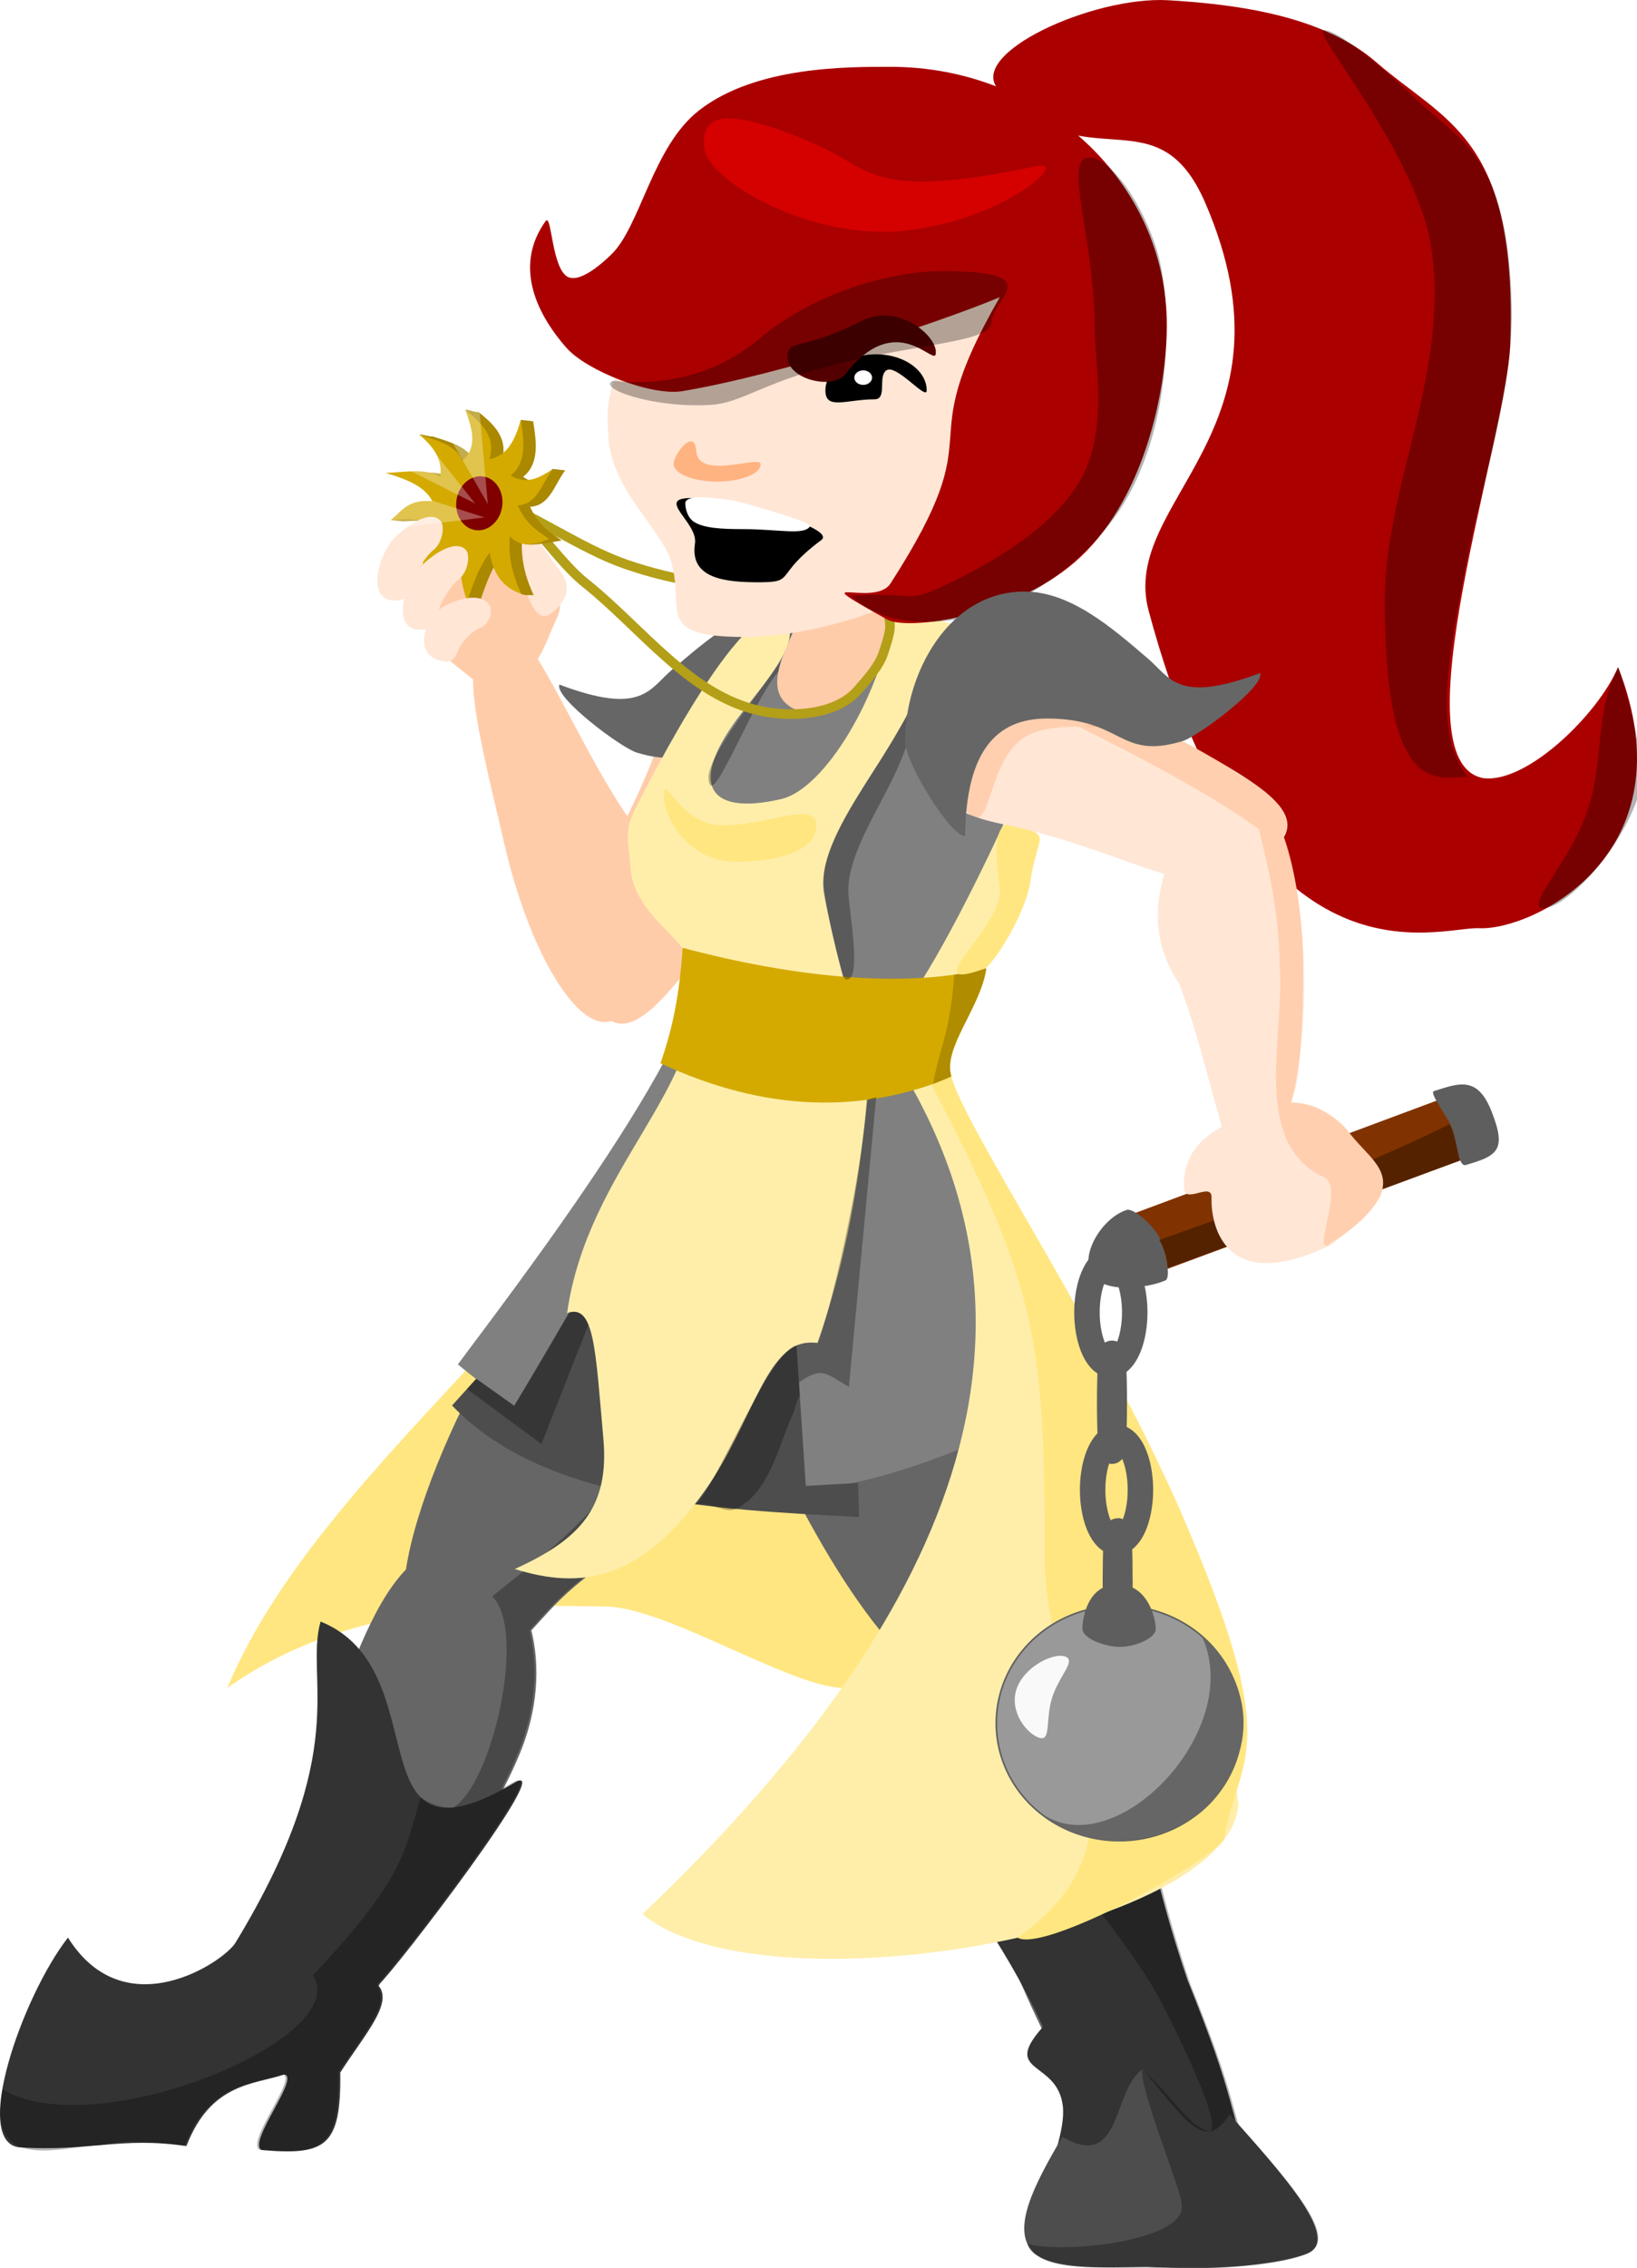 <svg xmlns="http://www.w3.org/2000/svg" viewBox="0 0 1028.4 1423.8"><defs><linearGradient id="b" y2="41.877" gradientUnits="userSpaceOnUse" x2="226.95" y1="240.45" x1="282.33"><stop stop-color="#fff" offset="0"/><stop stop-color="#fff" stop-opacity="0" offset="1"/></linearGradient><linearGradient id="a" y2="102.67" gradientUnits="userSpaceOnUse" x2="43.228" y1="271.52" x1="244.51"><stop stop-color="#fff" offset="0"/><stop stop-color="#fff" stop-opacity="0" offset="1"/></linearGradient><linearGradient id="c" y2="303.94" gradientUnits="userSpaceOnUse" x2="24.316" y1="317.45" x1="241.8"><stop stop-color="#fff" offset="0"/><stop stop-color="#fff" stop-opacity="0" offset="1"/></linearGradient></defs><g fill="#fca"><path d="M467.2 563.566c-45.501 53.581-84.832 132.107-104.903 27.663-4.47-23.265 29.196-61.901 52.25-126.638 23.587-66.224 70.505-52.852 93.468-33.352s4.692 78.746-40.812 132.325z"/><path d="M316.627 528.882c-7.737-33.879-20.198-81.422-19.414-103.721.763-21.734 14.468-18.554 30.158-26.182 16.784 18.804 41.299 76.399 66.074 112.36 50.083 46.91 10.47 125.055-10.743 129.9-21.211 4.845-50.792-45.46-66.073-112.36z"/><path d="M295.033 424.833c-12.92-10.643-24.596-17.663-27.312-34.667-1.838-11.504-17.281-27.608-2.803-35.806 26.767-15.157 54.07-.978 78.762 14.625 14.078 8.895 6.844 16.073 1.848 28.844-10.71 27.38-28.027 45.514-50.496 27.005z"/></g><path d="M346.361 384.92c-8.51 6.151-12.144-5.201-16.418-14.12-6.095-12.719-9.42-25.096-1.186-31.375 8.235-6.278 13.898 7.446 22.788 18.496 8.89 11.049 3.214 20.929-5.184 26.999z" fill="#ffe6d5"/><path d="M400.19 472.49c40.04 12.056 36.995-14.189 85.123-14.189 32.042 0 50.838 20.783 51.424 73.525 7.901 2.136 37.739-45.359 37.739-59.336 0-41.816-26.893-93.897-75.021-93.897-28.66 0-54.492 22.264-77.748 42.242-13.909 11.948-18.637 28.364-70.27 8.91-3.42 8.096 38.741 39.731 48.753 42.745z" fill="#666"/><path d="M468.57 419.53c57.287-2.66 103.9 52.145 154.29-5.714-279.97 293.32 66.249 484.52 151.43 720-26.156-21.458-108.81-63.771-247.25-74.375-33.597-2.574-109.05-50.087-145.65-50.893-79.844-1.757-164.65-1.15-238.53 50.982 50.461-121.43 193.67-224.37 273.31-349.32 54.619-85.698 64.963-187.05 52.408-290.68z" fill="#ffe680"/><path d="M482.481 904.03c-41.737 36.484-90.44 65.688-121.43 91.81-25.348 21.37-34.161 42.682-56.693 47.479-87.794 18.691-45.987-104.89 5.21-196.24 48.548-86.629 108.44-147.7 147.81-129.19 39.379 18.517 99.861 120.79 25.095 186.14z" fill="#666"/><path d="M253.601 1216.63c-23.762 36.949-33.516 95.224-64.261 85.137s-27.098-47.941-2.9-140.22c29.02-110.67 57.977-207 110.59-188.04 28.505 10.275 55.193 64.442 29.742 126.76-19.152 46.892-48.542 78.062-73.174 116.37z" fill="#666"/><g fill="#666"><path d="M639.581 868.814c20.87 97.087 29.137 180.901-11.688 195.964-40.826 15.062-92.16-52.396-136.156-141.424-89.391-180.887-20.665-166.867 11.688-195.965 38.655-34.771 86.713-88.588 136.156 141.425z"/><path d="M727.362 1234.467c3.275 43.808 19.481 81.944-11.14 92.402s-50.5-21.962-86.742-110.21c-43.467-105.841-78.345-200.182-24.914-216.718 28.945-8.959 78.735 30.568 100.066 83.299 15.39 38.044 19.337 105.82 22.73 151.23z"/><path d="M660.856 1008.466a66.67 40.406 71.143 01-16.69 76.152 66.67 40.406 71.143 01-59.786-50.033 66.67 40.406 71.143 0116.69-76.152 66.67 40.406 71.143 0159.786 50.033z"/></g><path d="M237.591 1246.23c9.755 10.949-8.046 30.345-23.818 54.768.605 46.801-9.387 52.12-49.453 48.635-9.003-4.895 24.745-46.254 14.189-47.369-18.776 6.392-45.977 5.062-61.382 44.872-41.635-5.888-59.825 3.423-104.1.928-31.722-1.788.86-94.875 29.675-131.75 35.749 57.091 97.965 15.155 105.2 3.255 73.948-121.57 43.231-165.02 53.481-201.67 75.555 30.471 18.831 161.92 122.11 101.09 27.178-16.006-74.989 117.52-85.912 127.24zM655.211 1272.33c-26.643 29.905 8.897 20.561 12.451 49.537 3.674 29.948-38.733 91.737-1.095 96.093 65.051 7.53 131.12 11.26 131.12-12.409-29.298-94.45-20-83.535-51.788-162.92-45.367-133.74-20.494-159.59-40.349-184.5-27.014 12.773-41.124-21.565-85.633-51.187-41.094 69.002-13.512 58.515-65.004 116.79 62.75 72.111 88.725 123.67 100.29 148.59z" fill="#333"/><path d="M772.438 1327.25c33.151 37.264 70.226 78.248 49.043 87.362-15.127 6.508-55.323 10.87-89.449 8.602-22.498-1.494-68.208 4.787-82.687-9.206-14.537-14.048.217-42.365 18.038-72.616 37.864 21.951 31.044-29.744 50.508-42.426 26.995 32.047 39.075 52.883 54.548 28.284z" fill="#4d4d4d"/><path opacity=".3" d="M440.47 714.53c-38.508.47 1.603 118.82-40.876 194.62-25.321 45.182-62.457 70.004-90.278 92.908 22.109 22.482-.694 119.24-24.661 132.59-7.237.181-13.767-1.775-20.467-6.475-10.25 36.645-11.762 52.145-67.641 111.91 26.213 39.238-136.23 106.65-195.07 71.465-9.524 53.51 37.06 35.702 60.259 35.133 8.233-.202 12.508-5.513 54.143.376 15.406-39.81 42.63-38.484 61.406-44.875 10.556 1.114-23.19 42.48-14.188 47.375 40.066 3.485 50.043-1.856 49.438-48.656 15.55-24.08 33.046-43.252 24.188-54.281.235-.521.482-1.042.719-1.563 15.217-15.697 111.3-141.74 84.844-126.16-2.597 1.53-5.101 2.897-7.5 4.188 3.831-7.264 7.45-14.857 10.75-22.938 11.6-28.402 12.36-55.117 7.062-76.75 7.547-8.157 15.668-17.856 27.22-27.594 30.98-26.13 79.69-55.34 121.43-91.82 74.765-65.356 14.285-167.64-25.095-186.16-4.922-2.315-10.186-3.38-15.688-3.313zM621.571 1009.13c-41.094 69.002 45.028 41.214-6.464 99.486 62.75 72.111 100.04 120.11 115.02 149.35 18.26 35.647 40.313 84.153 27.651 79.567-12.926-5.406-20.999-21.065-40.124-38.564-2.738 10.14 25.968 80.024 24.678 84.784 4.388 21.788-70.05 31.406-96.836 24.892 3.125 15.962 50.647 14.951 74.665 14.825 7.677.436 17.717-.321 24.661-.279 31.312.802 63.476-3.283 76.982-9.094 20.361-8.76-11.758-44.294-43.826-80.339-6.893-25.608-11.028-40.543-30.406-88.938-45.367-133.74-20.519-159.59-40.375-184.5-27.014 12.773-41.115-21.566-85.625-51.188z"/><path d="M590.291 649.16c-1.281 81.317 72.905 198.62 84.556 226.81-154.22 80.795-254.33 89.428-387.2-19.464 26.133-35.651 173.14-224.67 150.1-263.41-22.037-9.32-41.772-34.574-38.525-54.582 7.045-43.408 18.041-38.163 35.788-60.142 9.836-12.181 8.722-50.659 20.773-63.675 15.246-16.468 42.413-15.911 55.403-11.808 56.944 17.984 119.17-24.501 149.81 46.071 10.843 24.974-24.07 120.87-70.698 200.2z" fill="gray"/><path d="M446.501 666.95l41.86-3.963 17.847 269.83 32.875-1.93.612 21.428c-91.254-4.713-198.36-9.86-255.71-70.02l15.2-16.806 23.86 16.971c44.584-72.383 80.01-143.58 123.46-215.51z" fill="#4d4d4d"/><path opacity=".3" d="M299.19 865.5l23.859 16.971 34.51-58.516c7.212-2.99 12.209 5.225 12.115 7.631l-29.537 74.872-46.763-34.526z"/><g><path d="M560.52 387.45c-3.33 7.574-6.515-9.237 35.605 3.697 11.665 3.582 21.815 14.434 42.446 22.669-30.569-.875-58.636-3.728-62.085 16.271-5.96 34.56-65.928 92.863-58.727 131.46 5.42 29.055 19.616 88.161 27.465 89.671 26.951 5.185 114.51-196.27 105.79-183.62-.945 20.113 1.295 41.094-3.439 83.536-4.259 38.179-57.233 73.469-51.425 121.54 7.288 60.329 85.451 173.02 101.74 200.72 45.81 77.908 58.307 71.42 80.156 259.48-6.448 80.373-298.33 131.45-374.44 68.69 166.03-158.09 284.35-349.37 153.29-545.02-17.292-6.22-5.04 77.073-43.397 186.56-31.719-5.152-39.573 49.053-70.796 92.841-40.211 56.393-77.51 62.06-119.3 48.985 40.819-18.496 59.547-38.522 55.643-81.882-5.025-55.823-5.518-85.091-22.799-78.757 13.148-92.175 88.11-142.15 80.575-211.88-1.454-13.453-14.517-24.059-23.705-34.133-10.066-11.037-16.293-21.437-17.082-34.243-.768-12.461-4.133-21.732 2.065-34.196 8.4-16.888 74-147.43 95.905-119.48 9.53 12.16-13.645 38.575-28.118 57.221-33.243 42.827-23.172 65.176 24.933 54.009 27.342-6.347 62.007-64.793 69.705-114.15z" fill="#fea"/><path d="M428.89 595c75.336 20.05 143.93 24.959 190.75 12.857-3.737 25.225-27.62 50.093-21.888 68.2-56.309 23.21-116.93 22.082-182.8-8.571 5.851-17.365 11.409-36.382 13.937-72.486z" fill="#d4aa00"/><path d="M512.86 518.1c0 15.78-22.702 22.857-50.706 22.857s-45.008-25.649-45.008-41.429 9.028 18.571 37.032 18.571 58.682-15.78 58.682 0z" fill="#ffe680"/><path opacity=".3" d="M532.92 559.6c.27 11.363 8.673 55.27-.84 55.27-1.03 0-1.748-.545-2.177-1.975-5.016-16.715-13.437-53.334-12.518-61.738.812-19.989 17.565-45.614 32.634-68.973 13.253-20.544 22.711-40.048 26.128-41.122 4.312-1.355-.383 11.143-9.303 34.076-10.809 27.791-34.198 58.44-33.925 84.462zM445.11 487.29c2.093-21.705 57.29-80.417 53.021-88.785-.866-1.698-2.542 6.876-9.09 22.976-18.23 21.83-43.616 92.21-43.931 65.809zM544.426 690.448l6.031-1.829-17.152 181.95c-14.1-7.893-16.518-13.39-31.387-2.721-.083-2.926.655 9.9.57 8.612-2.21 2.022-2.89 7.82-4.233 10.828-9.995 22.39-15.147 49.855-36.113 59.908-6.602 3.166-14.773-4.523-25.159-2.87 10.211-5.86 46.891-97.198 63.563-99.87 4.492-1.38 7.17-1.83 13.359-1.544 6.987-17.638 27.615-102.374 30.523-152.471z"/><path d="M740.7 946.59c67.75 154.49 37.175 154.1 28.146 208.4-13.841 17.205-113.51 70.786-129.52 61.395 93.347-66.469 17.032-144.45 17.032-238.99 0-138.87-5.823-171.59-71.239-296.57 1.87-.652 5.158-1.843 12.374-5.691 7.482 31.129 94.204 159.71 143.21 271.46z" fill="#ffe680"/><path d="M599.5 611.83c4.956-.576 9.565-1.604 20.139-3.98-3.737 25.226-27.725 49.749-21.993 67.856-3.289 1.713-7.227 2.967-11.484 4.744 4.237-23.255 10.811-32.516 13.338-68.62z" fill="#af8c00"/><path d="M647.29 553.26c-3.212 21.419-23.892 53.134-29.055 54.95-45.333 15.936 13.171-26.249 9.824-51.2-3.813-28.419-4.668-50.307 21.555-35.032 7.583 4.417 1.223 7.63-2.324 31.282z" fill="#ffe680"/></g><g><path d="M780.448 1081.741a77.277 73.741 0 01-77.277 73.741 77.277 73.741 0 01-77.277-73.741A77.277 73.741 0 01703.171 1008a77.277 73.741 0 0177.277 73.741z" stroke="#5e5e5e" fill="#999"/><path d="M705.237 764.394l208.21-77.54c21.09 12.622 16.436 25.242 14.11 37.863L716.494 802.79c-4.366-10.28-6.576-18.49-11.253-38.397z" fill="#803300"/><path d="M712.86 823.81a15 32.857 0 01-15 32.857 15 32.857 0 01-15-32.857 15 32.857 0 0115-32.857 15 32.857 0 0115 32.857z" stroke="#5e5e5e" stroke-width="16" fill="none"/><path d="M728.877 777.816c3.476 8.117 7.185 25.156 2.87 26.11-10.386 4.526-39.22 8.8-46.362-4.73-6.4-12.123 6.775-34.441 22.378-39.669 4.53-1.477 17.892 10.76 21.115 18.289z" fill="#5e5e5e"/><path d="M700 880.24a1.429 30.714 0 01-1.429 30.714 1.429 30.714 0 01-1.428-30.714 1.429 30.714 0 011.428-30.714A1.429 30.714 0 01700 880.24z" stroke="#5e5e5e" stroke-width="16" fill="#806600"/><path d="M716.432 935.238a15 32.857 0 01-15 32.857 15 32.857 0 01-15-32.857 15 32.857 0 0115-32.857 15 32.857 0 0115 32.857z" stroke="#5e5e5e" stroke-width="16" fill="none"/><path d="M703.572 991.668c0 16.963-.282 18.929-1.071 18.929-.79 0-1.786-1.966-1.786-18.929 0-16.963.64-30.714 1.428-30.714.79 0 1.43 13.751 1.43 30.714z" stroke="#5e5e5e" stroke-width="16" fill="#806600"/><path d="M726.07 1022.4c0 6.312-13.427 11.429-22.5 11.429s-23.571-5.117-23.571-11.429 3.071-28.03 22.5-27.857c18.719.167 23.571 21.545 23.571 27.857zM912.558 709.308c-2.67-8.417-15.776-23.949-11.389-24.479 15.419-4.923 26.955-9.42 35.682 12.429 9.832 24.614 4.194 28.262-16.129 34.09-4.653 1.03-5.688-14.233-8.165-22.04z" fill="#5e5e5e"/><path d="M777.628 1102.334c-2.945 10.669-10.32 22.693-18.333 30.766-18.94 19.082-50.699 22.827-56.535 22.701-16.389-.353-36.318-5.415-50.337-18.864 45.985 36.551 130.77-50.328 102.45-110.13 23.679 20.902 31.787 50.357 22.76 75.529z" fill="#666"/><path d="M660.978 1065.698c-4.437 14.105-.47 27.57-8.093 25.172-7.622-2.398-18.834-16.05-14.397-30.155 4.437-14.105 22.843-23.322 30.465-20.924 7.622 2.398-3.538 11.802-7.975 25.907z" fill="#f9f9f9"/><path d="M910.648 705.698c2.745 4.86 3.972 11.836 6.35 22.811L733.688 796c-.603-6.281-1.402-10.259-5.374-17.702 60.012-21.173 125.3-44.167 182.34-72.599z" fill="#520"/></g><g><path d="M565.231 375.91c-18.468 82.665-58.83 74.14-68.502 67.947-26.5-16.967 19.182-61.426 2.483-70.029-13.379-6.892-14.926-13.057 17.102-5.256 32.028 7.8 52.2-7.352 48.918 7.337z" fill="#fca"/></g><g><path d="M554.978 409.958c-2.745 8.42-10.752 17.14-16.39 23.568-13.173 15.018-40.639 17.094-60.916 12.722-44.409-9.575-74.533-52.067-110.08-80.36-21.675-17.253-42.921-56.703-62.812-54.424 30.353 11.382 59.963 32.917 88.292 42.714 33.147 11.463 60.13 13.504 86.249 16.609 39.808 4.733 72.355-14.127 78.399 12.972 2.176 9.755 2.232 10.933-2.745 26.198z" stroke="#b49f18" stroke-width="6" fill="none"/><path d="M335.277 373.703c-.883-.324-5.563.369-7.78-.871-2.216-1.24-2.046-4.218-4.836-7.547-3.42-4.08-5.875-9.642-7.286-17.467-3.447 4.672-6.01 9.501-8.174 14.572-2.164 5.072-3.939 10.383-5.996 15.91-.382-1.203-7.415.34-7.78-.87-1.119-3.71 4.558-10.227 4.106-14.253-.6-5.339-.326-11.104 1.684-18.055-3.68-.253-6.772.023-9.408.68a21.155 21.155 0 00-6.734 2.974c-3.833 2.556-6.632 6.083-10.06 9.304.11-.928-7.867.034-7.78-.871.494-5.075 8.817-11.621 10.098-15.428.754-2.243 1.86-4.194 3.514-5.789 1.653-1.594 3.853-2.834 6.721-3.662-5.66-3.39-11.18-4.715-16.535-5.196-5.355-.481-10.55-.108-15.728.155l-7.778-.872 17.449-7.484c2.077-.89 4.062-2.29 6.733-2.926 2.672-.636 5.837-.869 9.642-.477-2.242-4.567-6.2-8.028-11.306-10.835-5.106-2.807-11.368-4.979-18.12-6.97 3.696-.118 7.355-.423 10.932-.673 3.578-.25 7.073-.444 10.45-.289 4.579.21 8.947 1.057 13.027 3.417.834-5.756-.424-10.692-2.898-14.982-1.823-3.161-15.104-9.604-17.85-12.235-.98-.939 8.81 1.77 7.778.873 5.336 1.75 10.95 3.292 15.8 5.644 4.848 2.352 8.946 5.541 11.136 10.622 2.534-2.273 4.13-4.736 5.067-7.29.938-2.554 1.215-5.2 1.07-7.885-.224-4.16-10.51-13.073-11.935-17.406-.414-1.26 8.206 2.15 7.779.873 5.24 4.129 10.018 8.361 12.977 13.322 1.48 2.48 2.5 5.139 2.885 8.02.385 2.883.137 5.99-.913 9.326 2.996-.517 5.495-1.595 7.635-3.106 2.141-1.512 3.98-15.716 4.288-22.39l7.78.872c.497 3.233 1.022 6.489 1.34 9.707.319 3.218.433 6.4.157 9.453-.276 3.054-.94 5.98-2.179 8.653s-3.047 5.092-5.675 7.096c4.951 2.977 7.399 4.432 11.742 3.358 2.496-.618 4.9-7.226 7.026-8.321l7.78.872c-3.427 4.5-5.836 9.955-8.912 14.46-1.539 2.253-3.242 4.261-5.353 5.757s-4.626 2.475-7.85 2.68c3.087 6.591 6.408 10.697 9.778 13.703 3.37 3.005 6.776 4.907 10.028 7.44-29.877 5.334-21.99 1.417-24.741-1.855-.586 7.57.076 14.002 1.433 19.88 1.357 5.876 3.426 11.187 5.774 16.381z" fill="#a80"/><path fill="#d4aa00" d="M327.497 372.833c-4.798-1.759-9.197-4.338-12.616-8.418-3.42-4.08-5.874-9.642-7.285-17.467-3.448 4.672-6.01 9.501-8.175 14.572s-3.938 10.383-5.996 15.911c-1.554-4.892-3.074-9.784-3.674-15.123-.6-5.339-.326-11.104 1.685-18.056-3.68-.253-6.772.022-9.408.68a21.154 21.154 0 00-6.734 2.974c-3.833 2.556-6.632 6.084-10.06 9.304.731-6.136.81-11.814 2.318-16.3.754-2.243 1.86-4.193 3.514-5.788 1.653-1.595 3.854-2.835 6.721-3.663-5.66-3.39-11.18-4.715-16.535-5.196-5.355-.481-10.55-.108-15.728.155 3.32-2.506 5.903-5.857 9.67-8.356a20.614 20.614 0 016.734-2.926c2.671-.636 5.837-.869 9.642-.477-2.243-4.567-6.2-8.028-11.306-10.835-5.106-2.807-11.368-4.98-18.121-6.97 3.696-.118 7.355-.423 10.932-.673 3.577-.25 7.072-.444 10.45-.29 4.578.21 8.947 1.058 13.027 3.418.833-5.757-.425-10.692-2.899-14.982-2.474-4.29-6.152-7.949-10.07-11.362 5.335 1.75 10.95 3.292 15.798 5.644 4.849 2.353 8.946 5.542 11.137 10.622 2.533-2.273 4.129-4.736 5.067-7.29.938-2.553 1.215-5.199 1.07-7.884-.29-5.371-2.263-10.862-4.156-16.533 5.24 4.128 10.018 8.361 12.976 13.322 1.48 2.48 2.499 5.138 2.884 8.02.386 2.883.137 5.99-.913 9.326 2.996-.517 5.495-1.595 7.636-3.107 2.14-1.511 3.923-3.455 5.443-5.692 3.041-4.473 5.006-10.114 6.624-15.826.498 3.233 1.023 6.489 1.341 9.707.319 3.219.433 6.4.156 9.453s-.94 5.98-2.178 8.653c-1.239 2.673-3.048 5.092-5.676 7.097 4.952 2.976 9.426 3.42 13.768 2.344 4.342-1.075 8.544-3.656 12.78-6.435-3.428 4.5-5.836 9.954-8.913 14.46-1.538 2.252-3.241 4.261-5.352 5.757s-4.627 2.475-7.85 2.68c3.087 6.59 6.408 10.697 9.777 13.702 3.37 3.006 6.777 4.908 10.028 7.44-4.197 1.612-8.587 3.203-12.84 3.316-4.254.113-8.355-1.24-11.9-5.17-.587 7.57.076 14.002 1.433 19.88 1.357 5.877 3.426 11.188 5.773 16.383z"/><path d="M315.465 317.942a14.48 17.013 7.937 01-16.691 14.85 14.48 17.013 7.937 01-11.992-18.85 14.48 17.013 7.937 0116.69-14.85 14.48 17.013 7.937 0111.993 18.85z" fill="maroon"/></g><g fill="#ffe6d5"><path d="M276.51 326.69c3.325 3.384 1.367 14.139-4.087 18.45-4.784 3.782-11.69 14.125-13.12 21.028-2.05 9.898-6.538 10.893-12.17 10.766-7.796-.175-10.377-6.6-10.007-13.865.44-8.616 5.142-19.813 10.8-25.442 9.999-9.947 22.646-16.979 28.583-10.937z"/><path d="M292.49 345.03c3.325 3.384 1.367 14.139-4.087 18.45-4.784 3.782-11.69 14.125-13.12 21.028-2.05 9.898-6.538 10.893-12.17 10.766-7.796-.175-10.377-6.6-10.007-13.865.44-8.616 5.142-19.813 10.8-25.442 9.999-9.947 22.646-16.979 28.583-10.937z"/><path d="M307.17 379.34c2.969 3.844.31 12.543-5.262 14.718-4.888 1.908-12.294 8.863-14.167 14.398-2.685 7.936-7.089 7.53-12.518 5.84-7.514-2.342-9.547-8.592-8.672-14.735 1.039-7.287 6.378-15.594 12.242-18.846 10.363-5.746 23.076-8.24 28.376-1.376zM259.972 363.436a8.78 15.535 33.052 11-14.72-9.578 8.78 15.535 33.052 1114.72 9.578z"/></g><g><path d="M659.968 288.06c-20.33 28.819-42.831 64.768-63.418 75.218-39.472 20.038-92.759 40.544-145.68 35.898-36.494-3.204-21.304-20.885-29.332-46.841-6.52-21.081-39.359-46.933-39.359-80.438 0-4.865-4.515-22.804 12.945-54.492 1.324-2.404-2.103-70.554 27.461-102.08 22.367-23.853 144.03-111.16 234.25.595 65.114 80.664 29.245 135.13 3.14 172.14z" fill="#ffe6d5"/><path d="M515.888 339.08c-29.91 22.21-15.801 26.301-38.214 26.429-22.767.13-44.423-2.494-41.071-24.286 2.039-13.257-25.183-28.571-2.5-28.571s92.554 18.432 81.786 26.429z"/><path d="M508.998 330.15c-3.35 6.187-19.744 2.006-42.23 2.006-13.2 0-24.659-.547-30.829-4.597-4.34-2.849-5.426-8.77-5.426-11.646 0-6.963 27.064-2.047 28.102-2.032 4.152.059 51.65 13.926 50.383 16.269z" fill="#fff"/><path d="M477.768 291.19c.603 6.107-12.211 11.112-27.274 11.112s-27.274-4.975-27.274-11.112c0-6.137 13.18-23.114 14.142-8.081 1.185 18.505 39.871 2.658 40.406 8.081z" fill="#ffb380"/><path d="M582.178 245.12c0 6.565-19.049-16.815-25.28-12.666-5.684 3.784.833 18.222-7.55 18.222-17.574 0-30.81 6.997-30.81-5.556s14.246-22.728 31.82-22.728 31.82 10.176 31.82 22.728z"/><path d="M547.839 237.049a5.556 4.546 0 01-5.556 4.546 5.556 4.546 0 01-5.556-4.546 5.556 4.546 0 015.556-4.546 5.556 4.546 0 015.556 4.546z" fill="#fff"/></g><g><path d="M948.748 216.238c-2.093 58.292-71.892 261.96-16.88 272.24 27.404 3.512 72.207-40.255 84.661-69.701 45.945 117.45-54.029 165.45-87.228 163.91-26.346-1.228-142.02 44.985-207.7-199.3-18.64-69.335 97.466-112.22 35.714-255.71-30.381-70.598-75.638-12.337-130-71.429-20.521-22.307 59.171-58.86 106.75-56.086 46.116 2.689 97.815 10.515 130.5 38.876 43.95 38.133 88.859 46.917 84.181 177.21z" fill="#a00"/><path d="M733.038 204.088c0 36.914-12.201 105.83-54.078 145.39-39.571 37.381-108.55 46.714-121.58 39.441-56.166-31.348-8.205-6.709 2.084-22.685 66.879-103.85 10.04-78.142 68.642-179.66-42.847 17.701-137.89 48.595-199.24 58.94-19.745 3.33-60.392-12.842-72.977-27.137-21.27-24.162-31.967-53.324-13.172-79.512 3.742-5.214 3.658 25.598 12.385 33.832 7.55 7.123 23.848-8.044 28.836-12.837 18.378-17.662 25.908-67.584 55.063-90.445 35.647-27.951 93.722-27.467 120.46-27.467 95.861 0 173.57 72.594 173.57 162.14z" fill="#a00"/><path d="M587.878 222.148c-1.045 7.993-24.814-28.522-56.818 12.758-8.172 10.541-38.907 2.634-36.157-12.758 1.64-9.18 9.82-2.064 46.487-20.731 22.5-11.454 47.973 9.365 46.487 20.731z" fill="#500"/><path opacity=".3" d="M732.64 212.13c-.99 51.118-15.535 92.557-37.032 118.68-57.422 69.775-135.97 69.538-160.7 43.229 40.032-2.628 34.284 4.766 56.242-5.48 28.405-13.253 68.111-35.258 86.476-65.338 19.354-31.7 10.115-76.298 10.115-95.865 0-54.073-17.505-100.88-6.686-107.46 10.497-6.381 32.98 19.188 44.77 54.167 6.045 17.933 7.166 39.747 6.81 58.07zM949.66 190.47c1.532 51.794-16.825 105.39-27.536 158.22-15.044 74.2-20.114 113.3-.156 138.97-19.025 0-52.008 13.821-52.008-110.77 0-72.152 41.497-144.32 28.953-222.99-9.118-57.175-75.46-134.99-67.452-134.99 8.997 0 33.22 19.961 59.103 44.215 28.845 27.029 56.395 36.011 59.097 127.35zM1028 503.2c-12.582 33.926-44.658 66.868-58.087 66.868s17.742-29.577 28.368-64.166c9.456-30.781 3.46-57.407 18.241-87.126 13.429 39.175 16.882 69.855 11.478 84.425z"/><path opacity=".3" d="M622.75 202.63c0 14.921-71.084 13.027-135.09 37.824-17.433 6.754-28.233 12.859-40.69 13.661-36.589 2.354-72.09-10.363-61.976-15.011 1.278-.587 50.192 8.985 92.011-26.438 33.098-28.036 81.334-42.456 114.67-42.456 68.638 0 31.07 17.5 31.07 32.421z"/><path opacity=".5" d="M651.718 104.231c19.655-4.061-18.384 32.299-79.917 40.216-61.533 7.917-126.67-30.886-129.23-50.792-2.561-19.906 8.488-28.872 65.722-4.928 41.82 17.496 36.075 37.686 143.42 15.505z" fill="red"/></g><g><g fill="#ffe6d5"><path d="M719.747 451.266c59.388 37.608 142.622 65.636 41.983 100.038-22.416 7.663-65.36-20.304-132.674-34.13-68.857-14.145-62.14-62.464-46.023-87.916s77.327-15.598 136.716 22.01z"/><path d="M819.281 616.99c0 68.621-17.696 122.66-39.396 124.25-12.176-22.068-23.252-83.676-39.396-124.25-38.382-56.882 17.638-124.25 39.396-124.25s39.396 55.628 39.396 124.25z"/><path d="M847.181 710.61c16.578 21.736 44.395 31.041-11.748 71.212-68.512 32.76-74.908-16.093-74.317-30.135.183-9.99-16.636 4.311-17.223-5.565-1.835-30.872 26.71-39.356 31.504-43.013 23.067-17.593 55.205-14.235 71.784 7.5z"/></g><path opacity=".3" d="M711.91 451.86c0 10.384-46.757-2.5-68.001 10.749-22.255 13.88-21.301 55.569-31.963 50.04-14.902-7.728-1.35-13.86-1.35-35.122 0-21.263 13.607-38.5 30.393-38.5s70.92-8.43 70.92 12.833z" fill="#f95"/><path opacity=".3" d="M702.75 451.88c-1.98.126-30.653 6.43-25.668 4.006 37.403 18.58 82.367 41.88 113.77 64.625 5.545 23.591 12.502 49.006 13.051 84.66 3.575 44.01-18.418 111.54 27.038 133.46 13.896 4.255-4.863 43.53 2.531 43.53 11.937-8.535 24.786-15.458 33.613-30.959 1.823-3.2 2.532-9.935.228-15.269-3.342-7.734-11.206-14.596-16.06-20.768-7.417-9.43-10.278-11.617-19.64-17.516-9.088-5.727-17.95-5.377-20.86-5.273 5.45-10.683 7.882-41.81 7.882-84.493 0-35.628-6.595-68.83-12.192-83.41 10.45-17.1-23.77-35.96-28.94-38.63-17.77-13.8-60.89-34.84-74.75-33.96z" fill="#f95"/></g><g><path d="M742.86 465.24c-40.04 12.056-36.995-14.189-85.123-14.189-32.042 0-50.838 20.783-51.424 73.525-7.901 2.136-37.739-45.359-37.739-59.336 0-41.816 26.893-93.897 75.021-93.897 28.66 0 54.492 22.264 77.748 42.242 13.909 11.948 18.637 28.364 70.27 8.91 3.42 8.096-38.741 39.731-48.753 42.745z" fill="#666"/></g><g><path opacity=".3" d="M24.316-28.368l274.22 344.47-391.75-197.22z" fill="url(#a)"/><path opacity=".3" d="M267.14-122.08l39.34 438.53L87.98-63.84z" fill="url(#b)"/><path opacity=".3" d="M-114.97 190.62L304.38 324.8l-435.32 53.542z" fill="url(#c)"/></g></svg>